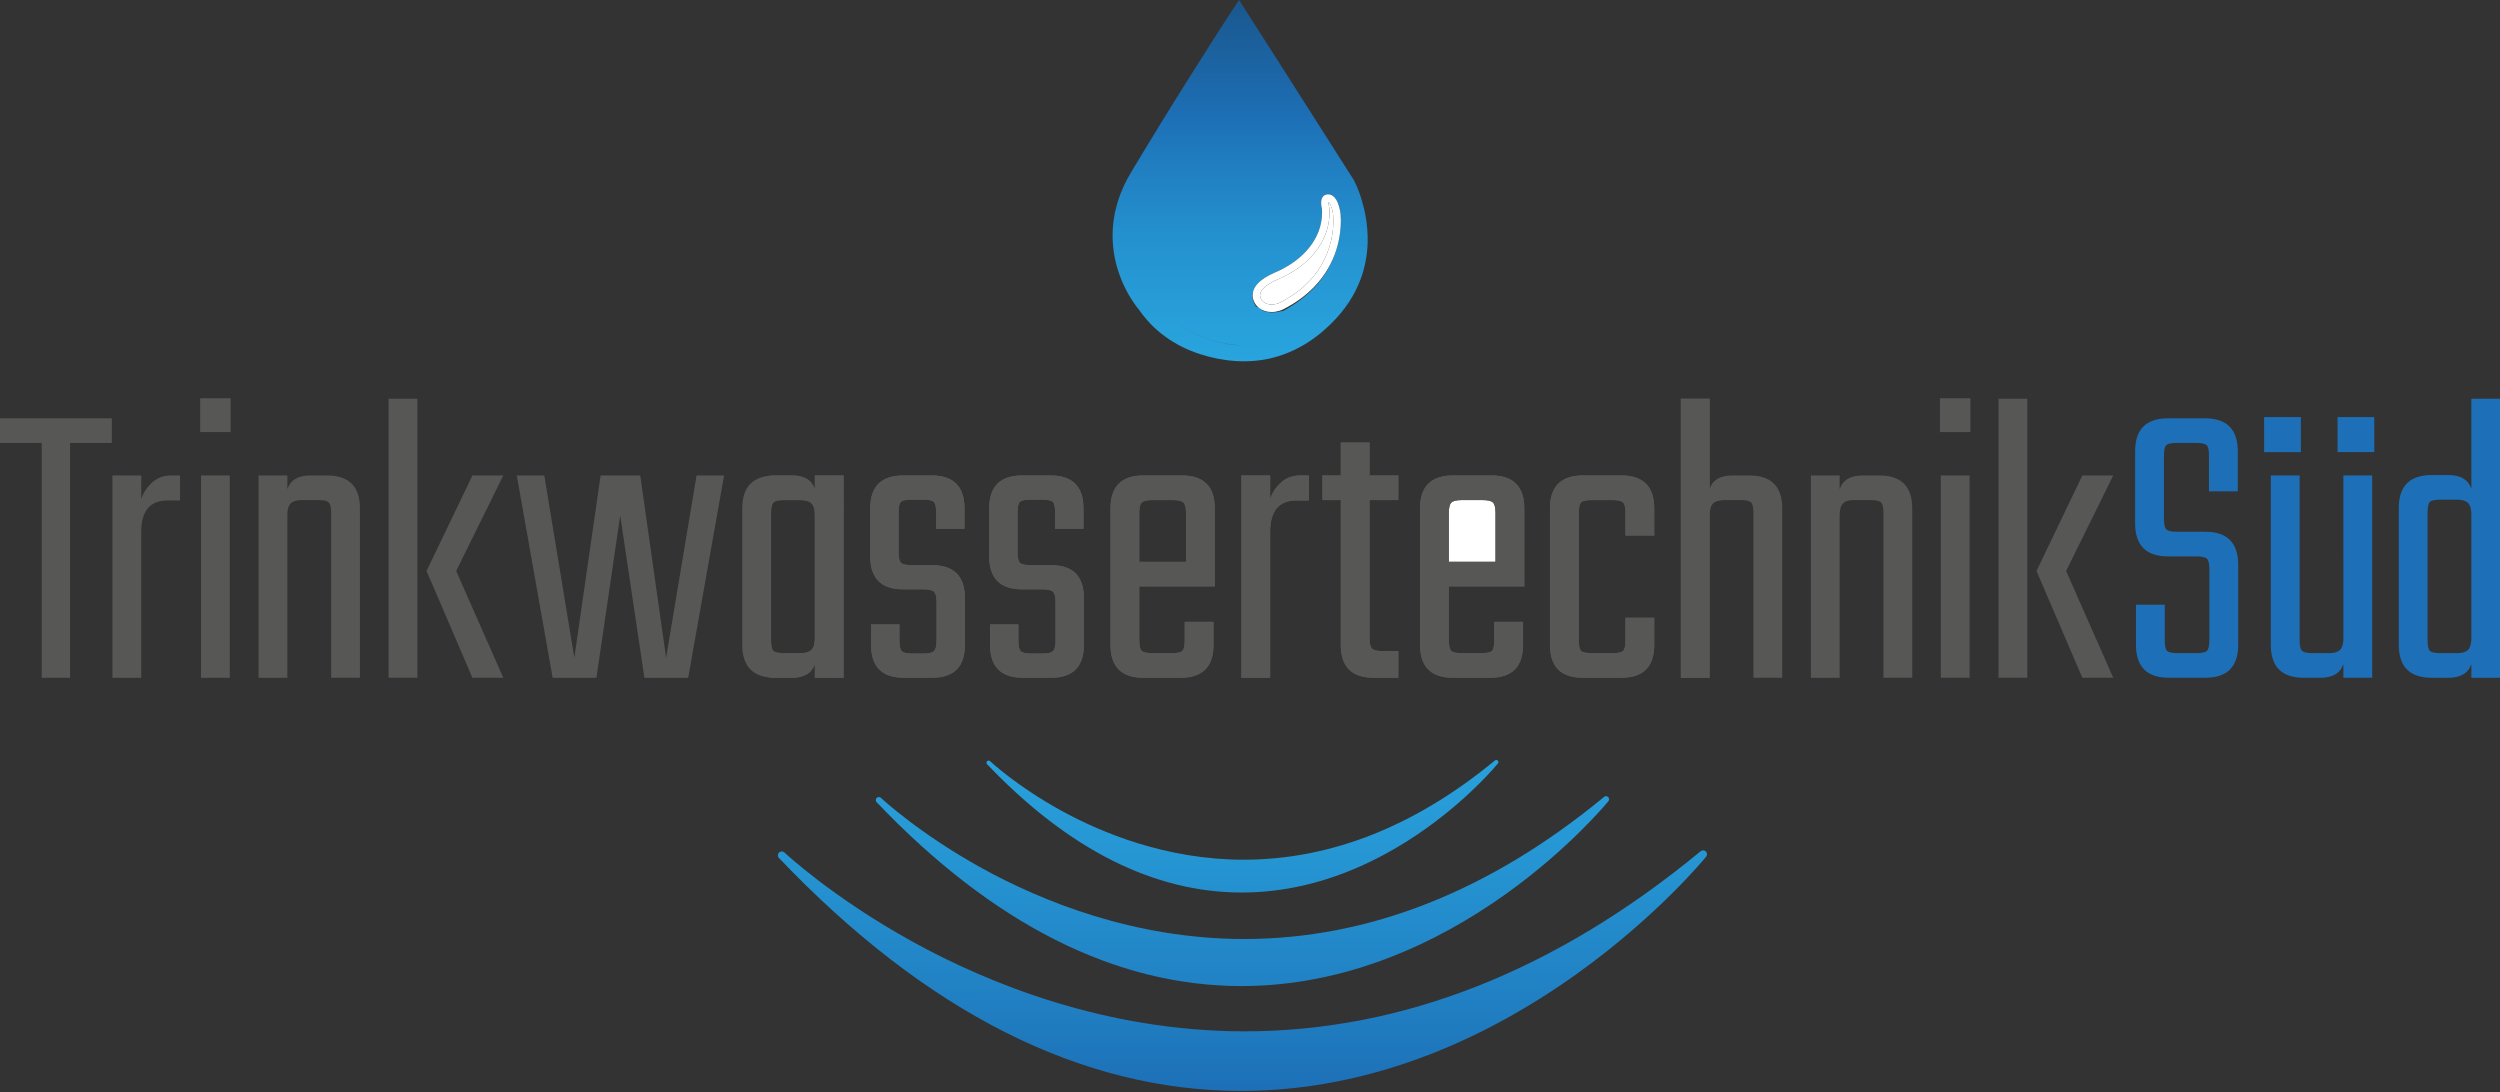 <?xml version="1.0" encoding="utf-8"?>
<!-- Generator: Adobe Illustrator 16.0.0, SVG Export Plug-In . SVG Version: 6.00 Build 0)  -->
<!DOCTYPE svg PUBLIC "-//W3C//DTD SVG 1.1//EN" "http://www.w3.org/Graphics/SVG/1.1/DTD/svg11.dtd">
<svg version="1.1" id="Ebene_1" xmlns="http://www.w3.org/2000/svg" xmlns:xlink="http://www.w3.org/1999/xlink" x="0px" y="0px"
	 width="358.375px" height="156.602px" viewBox="0 0 358.375 156.602" enable-background="new 0 0 358.375 156.602"
	 xml:space="preserve">
<rect x="0" y="0" width="358.375" height="156.602" fill="#333333" stroke="none"/>
<g>
	<g>
		<g>
			<polygon fill="#575756" points="16.025,59.965 16.025,63.493 10.046,63.493 10.046,97.158 5.979,97.158 5.979,63.493 0,63.493 
				0,59.965 			"/>
			<path fill="#575756" d="M24.552,68.157h1.256v3.588h-1.794c-2.512,0-3.767,1.494-3.767,4.483v20.93h-4.126V68.157h4.126v3.348
				c0.318-0.916,0.846-1.703,1.584-2.361C22.569,68.486,23.476,68.157,24.552,68.157"/>
			<path fill="#575756" d="M32.941,97.157h-4.126V68.156h4.126V97.157z M28.695,57.095h4.365v4.843h-4.365V57.095z"/>
			<path fill="#575756" d="M44.481,68.157h2.392c3.148,0,4.723,1.575,4.723,4.724v24.277h-4.125v-23.62
				c0-0.756-0.111-1.255-0.329-1.495c-0.22-0.239-0.728-0.358-1.525-0.358h-2.392c-0.718,0-1.236,0.159-1.555,0.479
				c-0.319,0.32-0.478,0.877-0.478,1.674v23.321h-4.126V68.157h4.126v1.973C41.63,68.815,42.726,68.157,44.481,68.157"/>
			<path fill="#575756" d="M72.148,68.156l-6.757,13.694l6.757,15.307h-4.425l-6.578-15.307l6.578-13.694H72.148z M55.704,57.154
				h4.126v40.003h-4.126V57.154z"/>
			<polygon fill="#575756" points="99.851,68.157 103.796,68.157 98.654,97.158 92.376,97.158 88.908,73.896 85.5,97.158 
				79.222,97.158 74.079,68.157 78.025,68.157 82.331,94.287 86.098,68.157 91.778,68.157 95.485,94.287 			"/>
			<path fill="#575756" d="M112.383,93.63h2.392c0.717,0,1.235-0.159,1.555-0.479c0.318-0.318,0.478-0.876,0.478-1.674V73.837
				c0-0.797-0.16-1.354-0.478-1.674c-0.32-0.319-0.838-0.478-1.555-0.478h-2.392c-0.798,0-1.306,0.118-1.525,0.357
				c-0.219,0.24-0.329,0.739-0.329,1.495v18.238c0,0.798,0.11,1.306,0.329,1.523C111.077,93.521,111.585,93.63,112.383,93.63
				 M116.808,68.157h4.126v29.001h-4.126v-1.975c-0.439,1.316-1.535,1.975-3.289,1.975h-2.392c-3.149,0-4.723-1.575-4.723-4.725
				V72.881c0-3.148,1.574-4.724,4.723-4.724h2.392c1.754,0,2.85,0.658,3.289,1.973V68.157z"/>
			<path fill="#575756" d="M134.255,91.836v-5.501c0-0.757-0.12-1.256-0.359-1.495c-0.239-0.239-0.738-0.359-1.495-0.359h-2.93
				c-3.149,0-4.724-1.573-4.724-4.724v-6.876c0-3.149,1.575-4.724,4.724-4.724h4.066c3.149,0,4.724,1.574,4.724,4.724v2.93h-4.066
				v-2.332c0-0.797-0.11-1.305-0.329-1.524c-0.219-0.218-0.728-0.329-1.524-0.329h-1.675c-0.798,0-1.306,0.111-1.525,0.329
				c-0.219,0.22-0.329,0.728-0.329,1.524v5.681c0,0.758,0.11,1.256,0.329,1.496c0.219,0.238,0.727,0.357,1.525,0.357h2.93
				c3.149,0,4.724,1.576,4.724,4.725v6.696c0,3.149-1.575,4.725-4.724,4.725h-4.006c-3.15,0-4.724-1.575-4.724-4.725v-2.93h4.066
				v2.332c0,0.758,0.109,1.256,0.329,1.495c0.218,0.239,0.727,0.358,1.525,0.358h1.614c0.757,0,1.256-0.119,1.495-0.358
				C134.135,93.092,134.255,92.594,134.255,91.836"/>
			<path fill="#575756" d="M151.309,91.836v-5.501c0-0.757-0.12-1.256-0.359-1.495c-0.239-0.239-0.738-0.359-1.495-0.359h-2.93
				c-3.149,0-4.724-1.573-4.724-4.724v-6.876c0-3.149,1.575-4.724,4.724-4.724h4.067c3.148,0,4.723,1.574,4.723,4.724v2.93h-4.066
				v-2.332c0-0.797-0.11-1.305-0.329-1.524c-0.219-0.218-0.728-0.329-1.524-0.329h-1.675c-0.798,0-1.306,0.111-1.525,0.329
				c-0.219,0.22-0.328,0.728-0.328,1.524v5.681c0,0.758,0.109,1.256,0.328,1.496c0.219,0.238,0.727,0.357,1.525,0.357h2.93
				c3.149,0,4.724,1.576,4.724,4.725v6.696c0,3.149-1.575,4.725-4.724,4.725h-4.006c-3.15,0-4.724-1.575-4.724-4.725v-2.93h4.066
				v2.332c0,0.758,0.109,1.256,0.329,1.495c0.219,0.239,0.727,0.358,1.524,0.358h1.615c0.757,0,1.256-0.119,1.495-0.358
				C151.189,93.092,151.309,92.594,151.309,91.836"/>
			<path fill="#575756" d="M163.315,80.535h6.697v-6.997c0-0.756-0.119-1.255-0.359-1.495c-0.239-0.239-0.738-0.357-1.494-0.357
				h-2.99c-0.758,0-1.256,0.118-1.495,0.357c-0.239,0.24-0.359,0.739-0.359,1.495V80.535z M163.913,68.157h5.501
				c3.149,0,4.724,1.575,4.724,4.724v11.183h-10.823v7.713c0,0.798,0.12,1.306,0.359,1.523c0.239,0.221,0.737,0.33,1.495,0.33h2.81
				c0.797,0,1.305-0.109,1.525-0.33c0.219-0.218,0.329-0.726,0.329-1.523v-2.631h4.126v3.288c0,3.149-1.575,4.725-4.724,4.725
				h-5.322c-3.15,0-4.724-1.575-4.724-4.725V72.881C159.189,69.732,160.763,68.157,163.913,68.157"/>
			<path fill="#575756" d="M186.383,68.157h1.257v3.588h-1.794c-2.512,0-3.768,1.494-3.768,4.484v20.929h-4.125V68.157h4.125v3.348
				c0.318-0.916,0.846-1.703,1.584-2.36C184.399,68.486,185.308,68.157,186.383,68.157"/>
			<path fill="#575756" d="M200.453,71.685h-4.127v19.792c0,0.758,0.119,1.256,0.359,1.495c0.239,0.239,0.737,0.359,1.495,0.359
				h2.272v3.826h-3.528c-3.149,0-4.724-1.573-4.724-4.724V71.685h-2.631v-3.528h2.631v-4.724h4.125v4.724h4.127V71.685z"/>
			<path fill="#575756" d="M207.688,80.535h6.697v-6.997c0-0.756-0.119-1.255-0.359-1.495c-0.239-0.239-0.738-0.357-1.494-0.357
				h-2.99c-0.758,0-1.256,0.118-1.494,0.357c-0.24,0.24-0.359,0.739-0.359,1.495V80.535z M208.285,68.157h5.501
				c3.149,0,4.724,1.575,4.724,4.724v11.183h-10.822v7.713c0,0.798,0.119,1.306,0.359,1.523c0.238,0.221,0.736,0.33,1.494,0.33
				h2.811c0.797,0,1.305-0.109,1.524-0.33c0.22-0.218,0.329-0.726,0.329-1.523v-2.631h4.126v3.288c0,3.149-1.575,4.725-4.724,4.725
				h-5.322c-3.148,0-4.725-1.575-4.725-4.725V72.881C203.561,69.732,205.137,68.157,208.285,68.157"/>
			<path fill="#575756" d="M237.137,76.768h-4.127v-3.229c0-0.756-0.11-1.256-0.328-1.495c-0.221-0.238-0.729-0.358-1.525-0.358
				h-2.99c-0.798,0-1.305,0.12-1.525,0.358c-0.219,0.239-0.328,0.739-0.328,1.495v18.238c0,0.798,0.109,1.306,0.328,1.524
				c0.221,0.22,0.728,0.33,1.525,0.33h2.99c0.796,0,1.305-0.11,1.525-0.33c0.218-0.219,0.328-0.727,0.328-1.524v-3.229h4.127v3.887
				c0,3.148-1.576,4.723-4.725,4.723h-5.501c-3.149,0-4.724-1.574-4.724-4.723V72.881c0-3.148,1.574-4.724,4.724-4.724h5.501
				c3.148,0,4.725,1.575,4.725,4.724V76.768z"/>
			<path fill="#575756" d="M248.365,68.157h2.392c3.147,0,4.724,1.575,4.724,4.724v24.277h-4.125v-23.62
				c0-0.756-0.11-1.255-0.33-1.495c-0.22-0.239-0.728-0.357-1.524-0.357h-2.392c-0.717,0-1.236,0.158-1.555,0.478
				c-0.32,0.32-0.479,0.877-0.479,1.674v23.321h-4.127V57.155h4.127V70.13C245.514,68.815,246.609,68.157,248.365,68.157"/>
			<path fill="#575756" d="M267.003,68.157h2.392c3.148,0,4.725,1.575,4.725,4.724v24.277h-4.127v-23.62
				c0-0.756-0.109-1.255-0.328-1.495c-0.219-0.239-0.729-0.358-1.525-0.358h-2.393c-0.717,0-1.235,0.159-1.553,0.479
				c-0.32,0.32-0.479,0.877-0.479,1.674v23.321h-4.125V68.157h4.125v1.973C264.152,68.815,265.248,68.157,267.003,68.157"/>
			<path fill="#575756" d="M282.34,97.157h-4.126V68.156h4.126V97.157z M278.094,57.095h4.365v4.843h-4.365V57.095z"/>
			<path fill="#575756" d="M302.934,68.156l-6.758,13.694l6.758,15.307h-4.426l-6.576-15.307l6.576-13.694H302.934z M286.489,57.154
				h4.126v40.003h-4.126V57.154z"/>
			<path fill="#1D70B7" d="M316.715,91.776V81.611c0-0.797-0.118-1.306-0.358-1.525c-0.239-0.219-0.737-0.329-1.495-0.329h-4.064
				c-3.15,0-4.725-1.574-4.725-4.724V64.689c0-3.149,1.574-4.725,4.725-4.725h5.261c3.149,0,4.726,1.575,4.726,4.725v5.739h-4.128
				v-5.083c0-0.796-0.11-1.304-0.327-1.523c-0.221-0.219-0.729-0.329-1.525-0.329h-2.751c-0.798,0-1.306,0.11-1.524,0.329
				c-0.22,0.22-0.33,0.728-0.33,1.523v9.029c0,0.758,0.11,1.256,0.33,1.495c0.219,0.239,0.727,0.359,1.524,0.359h4.065
				c3.149,0,4.725,1.574,4.725,4.724v11.48c0,3.149-1.575,4.725-4.725,4.725h-5.201c-3.149,0-4.725-1.575-4.725-4.725v-5.739h4.126
				v5.082c0,0.798,0.11,1.306,0.329,1.524c0.219,0.22,0.727,0.329,1.525,0.329h2.689c0.758,0,1.256-0.109,1.495-0.329
				C316.597,93.082,316.715,92.574,316.715,91.776"/>
			<path fill="#1D70B7" d="M335.09,59.785h5.262v5.023h-5.262V59.785z M335.927,68.156h4.128v29.001h-4.128v-1.973
				c-0.438,1.315-1.534,1.973-3.288,1.973h-2.392c-3.149,0-4.724-1.573-4.724-4.724V68.156h4.125v23.619
				c0,0.798,0.121,1.307,0.359,1.525c0.239,0.22,0.737,0.329,1.495,0.329h2.392c0.717,0,1.235-0.159,1.555-0.479
				c0.318-0.318,0.478-0.876,0.478-1.674V68.156z M329.828,64.809h-5.262v-5.023h5.262V64.809z"/>
			<path fill="#1D70B7" d="M349.847,93.63h2.392c0.719,0,1.236-0.159,1.556-0.479c0.317-0.318,0.478-0.877,0.478-1.675V73.777
				c0-0.797-0.16-1.354-0.478-1.674c-0.319-0.318-0.837-0.479-1.556-0.479h-2.392c-0.798,0-1.306,0.11-1.524,0.329
				c-0.219,0.22-0.328,0.728-0.328,1.524v18.297c0,0.799,0.109,1.307,0.328,1.525S349.049,93.63,349.847,93.63 M354.271,57.154
				h4.127v40.004h-4.127v-1.974c-0.438,1.315-1.535,1.974-3.289,1.974h-2.392c-3.149,0-4.724-1.574-4.724-4.725V72.82
				c0-3.147,1.574-4.724,4.724-4.724h2.392c1.754,0,2.851,0.658,3.289,1.974V57.154z"/>
			<g>
				<defs>
					<path id="SVGID_1_" d="M110.858,93.301c-0.219-0.218-0.329-0.728-0.329-1.525V73.537c0-0.756,0.11-1.255,0.329-1.493
						c0.219-0.239,0.727-0.359,1.525-0.359h2.392c0.718,0,1.235,0.16,1.554,0.478c0.319,0.32,0.479,0.879,0.479,1.675v17.64
						c0,0.799-0.16,1.357-0.479,1.674c-0.319,0.321-0.836,0.479-1.554,0.479h-2.392C111.585,93.63,111.077,93.52,110.858,93.301
						 M116.808,68.156v1.974c-0.44-1.315-1.535-1.974-3.289-1.974h-2.392c-0.326,0-0.637,0.018-0.929,0.053v28.897
						c0.292,0.034,0.603,0.051,0.929,0.051h2.392c1.754,0,2.849-0.657,3.289-1.974v1.974h4.126V68.156H116.808z"/>
				</defs>
				<clipPath id="SVGID_2_">
					<use xlink:href="#SVGID_1_"  overflow="visible"/>
				</clipPath>
				
					<linearGradient id="SVGID_3_" gradientUnits="userSpaceOnUse" x1="-298.801" y1="351.773" x2="-297.803" y2="351.773" gradientTransform="matrix(0 -161.074 -161.074 0 56777.078 -47970.715)">
					<stop  offset="0" style="stop-color:#575756"/>
					<stop  offset="0.016" style="stop-color:#575756"/>
					<stop  offset="0.476" style="stop-color:#575756"/>
					<stop  offset="0.877" style="stop-color:#575756"/>
					<stop  offset="1" style="stop-color:#575756"/>
				</linearGradient>
				<rect x="110.198" y="68.156" clip-path="url(#SVGID_2_)" fill="url(#SVGID_3_)" width="10.736" height="29.001"/>
			</g>
			<g>
				<defs>
					<path id="SVGID_4_" d="M129.471,68.156c-3.149,0-4.723,1.575-4.723,4.725v6.877c0,3.148,1.574,4.724,4.723,4.724h2.931
						c0.757,0,1.255,0.119,1.495,0.359c0.239,0.238,0.358,0.737,0.358,1.495v5.5c0,0.758-0.119,1.256-0.358,1.494
						c-0.24,0.24-0.738,0.359-1.495,0.359h-1.615c-0.798,0-1.307-0.119-1.525-0.359c-0.219-0.238-0.329-0.736-0.329-1.494v-2.332
						h-4.066v2.93c0,3.15,1.575,4.724,4.724,4.724h4.007c3.148,0,4.723-1.573,4.723-4.724v-6.697c0-3.147-1.575-4.724-4.723-4.724
						h-2.931c-0.798,0-1.306-0.119-1.524-0.358c-0.22-0.239-0.33-0.737-0.33-1.495v-5.681c0-0.797,0.11-1.305,0.33-1.525
						c0.218-0.218,0.726-0.327,1.524-0.327h1.675c0.797,0,1.305,0.109,1.525,0.327c0.219,0.221,0.328,0.729,0.328,1.525v2.332h4.067
						v-2.93c0-3.149-1.575-4.725-4.725-4.725H129.471z"/>
				</defs>
				<clipPath id="SVGID_5_">
					<use xlink:href="#SVGID_4_"  overflow="visible"/>
				</clipPath>
				
					<linearGradient id="SVGID_6_" gradientUnits="userSpaceOnUse" x1="-298.801" y1="351.781" x2="-297.803" y2="351.781" gradientTransform="matrix(0 -161.074 -161.074 0 56794.453 -47970.715)">
					<stop  offset="0" style="stop-color:#575756"/>
					<stop  offset="0.016" style="stop-color:#575756"/>
					<stop  offset="0.476" style="stop-color:#575756"/>
					<stop  offset="0.877" style="stop-color:#575756"/>
					<stop  offset="1" style="stop-color:#575756"/>
				</linearGradient>
				<rect x="124.748" y="68.156" clip-path="url(#SVGID_5_)" fill="url(#SVGID_6_)" width="13.573" height="29.001"/>
			</g>
			<g>
				<defs>
					<path id="SVGID_7_" d="M146.525,68.156c-3.15,0-4.724,1.575-4.724,4.725v6.877c0,3.148,1.574,4.724,4.724,4.724h2.93
						c0.757,0,1.255,0.119,1.495,0.359c0.239,0.238,0.359,0.737,0.359,1.495v5.5c0,0.758-0.12,1.256-0.359,1.494
						c-0.24,0.24-0.738,0.359-1.495,0.359h-1.615c-0.798,0-1.306-0.119-1.524-0.359c-0.22-0.238-0.33-0.736-0.33-1.494v-2.332
						h-4.065v2.93c0,3.15,1.574,4.724,4.723,4.724h4.007c3.148,0,4.723-1.573,4.723-4.724v-6.697c0-3.147-1.575-4.724-4.723-4.724
						h-2.93c-0.798,0-1.306-0.119-1.525-0.358c-0.22-0.239-0.329-0.737-0.329-1.495v-5.681c0-0.797,0.109-1.305,0.329-1.525
						c0.219-0.218,0.727-0.327,1.525-0.327h1.674c0.797,0,1.306,0.109,1.525,0.327c0.219,0.221,0.329,0.729,0.329,1.525v2.332h4.066
						v-2.93c0-3.149-1.575-4.725-4.723-4.725H146.525z"/>
				</defs>
				<clipPath id="SVGID_8_">
					<use xlink:href="#SVGID_7_"  overflow="visible"/>
				</clipPath>
				
					<linearGradient id="SVGID_9_" gradientUnits="userSpaceOnUse" x1="-298.801" y1="351.781" x2="-297.803" y2="351.781" gradientTransform="matrix(0 -161.074 -161.074 0 56811.453 -47970.715)">
					<stop  offset="0" style="stop-color:#575756"/>
					<stop  offset="0.016" style="stop-color:#575756"/>
					<stop  offset="0.476" style="stop-color:#575756"/>
					<stop  offset="0.877" style="stop-color:#575756"/>
					<stop  offset="1" style="stop-color:#575756"/>
				</linearGradient>
				<rect x="141.801" y="68.156" clip-path="url(#SVGID_8_)" fill="url(#SVGID_9_)" width="13.573" height="29.001"/>
			</g>
			<g>
				<defs>
					<path id="SVGID_10_" d="M163.315,73.537c0-0.756,0.12-1.255,0.359-1.493c0.239-0.239,0.737-0.359,1.495-0.359h2.99
						c0.757,0,1.255,0.12,1.495,0.359c0.239,0.238,0.359,0.737,0.359,1.493v6.997h-6.698V73.537z M163.913,68.156
						c-3.15,0-4.724,1.575-4.724,4.725v19.553c0,3.15,1.574,4.724,4.724,4.724h5.322c3.148,0,4.723-1.573,4.723-4.724v-3.289h-4.125
						v2.631c0,0.798-0.11,1.308-0.329,1.525c-0.219,0.219-0.728,0.329-1.524,0.329h-2.811c-0.758,0-1.256-0.11-1.495-0.329
						c-0.239-0.218-0.359-0.728-0.359-1.525v-7.713h10.823V72.881c0-3.149-1.575-4.725-4.724-4.725H163.913z"/>
				</defs>
				<clipPath id="SVGID_11_">
					<use xlink:href="#SVGID_10_"  overflow="visible"/>
				</clipPath>
				
					<linearGradient id="SVGID_12_" gradientUnits="userSpaceOnUse" x1="-298.801" y1="351.785" x2="-297.803" y2="351.785" gradientTransform="matrix(0 -161.074 -161.074 0 56830.203 -47970.715)">
					<stop  offset="0" style="stop-color:#575756"/>
					<stop  offset="0.016" style="stop-color:#575756"/>
					<stop  offset="0.476" style="stop-color:#575756"/>
					<stop  offset="0.877" style="stop-color:#575756"/>
					<stop  offset="1" style="stop-color:#575756"/>
				</linearGradient>
				<rect x="159.189" y="68.156" clip-path="url(#SVGID_11_)" fill="url(#SVGID_12_)" width="14.949" height="29.001"/>
			</g>
			<g>
				<defs>
					<path id="SVGID_13_" d="M186.384,68.156c-1.077,0-1.983,0.329-2.721,0.987c-0.739,0.658-1.267,1.445-1.585,2.361v-3.349h-4.126
						v29.001h4.126V76.229c0-2.99,1.256-4.485,3.768-4.485h1.793v-3.588H186.384z"/>
				</defs>
				<clipPath id="SVGID_14_">
					<use xlink:href="#SVGID_13_"  overflow="visible"/>
				</clipPath>
				
					<linearGradient id="SVGID_15_" gradientUnits="userSpaceOnUse" x1="-298.801" y1="351.769" x2="-297.803" y2="351.769" gradientTransform="matrix(0 -161.074 -161.074 0 56843.703 -47970.715)">
					<stop  offset="0" style="stop-color:#575756"/>
					<stop  offset="0.016" style="stop-color:#575756"/>
					<stop  offset="0.476" style="stop-color:#575756"/>
					<stop  offset="0.877" style="stop-color:#575756"/>
					<stop  offset="1" style="stop-color:#575756"/>
				</linearGradient>
				<rect x="177.952" y="68.156" clip-path="url(#SVGID_14_)" fill="url(#SVGID_15_)" width="9.687" height="29.001"/>
			</g>
			<g>
				<defs>
					<path id="SVGID_16_" d="M192.201,63.433v4.724h-2.631v3.528h2.631v20.749c0,3.15,1.574,4.724,4.723,4.724h3.528V93.33h-2.271
						c-0.759,0-1.258-0.118-1.496-0.358c-0.238-0.239-0.358-0.737-0.358-1.495V71.685h4.125v-3.528h-4.125v-4.724H192.201z"/>
				</defs>
				<clipPath id="SVGID_17_">
					<use xlink:href="#SVGID_16_"  overflow="visible"/>
				</clipPath>
				
					<linearGradient id="SVGID_18_" gradientUnits="userSpaceOnUse" x1="-298.802" y1="351.773" x2="-297.802" y2="351.773" gradientTransform="matrix(0 -161.074 -161.074 0 56856.578 -47970.715)">
					<stop  offset="0" style="stop-color:#575756"/>
					<stop  offset="0.016" style="stop-color:#575756"/>
					<stop  offset="0.476" style="stop-color:#575756"/>
					<stop  offset="0.877" style="stop-color:#575756"/>
					<stop  offset="1" style="stop-color:#575756"/>
				</linearGradient>
				<rect x="189.57" y="63.433" clip-path="url(#SVGID_17_)" fill="url(#SVGID_18_)" width="10.882" height="33.725"/>
			</g>
			<g>
				<defs>
					<path id="SVGID_19_" d="M209.541,71.685c-0.758,0-1.256,0.12-1.495,0.359c-0.239,0.238-0.358,0.737-0.358,1.493v6.997h6.696
						v-6.997c0-0.756-0.118-1.255-0.358-1.493c-0.239-0.239-0.738-0.359-1.494-0.359H209.541z"/>
				</defs>
				<clipPath id="SVGID_20_">
					<use xlink:href="#SVGID_19_"  overflow="visible"/>
				</clipPath>
				
					<linearGradient id="SVGID_21_" gradientUnits="userSpaceOnUse" x1="-298.802" y1="351.76" x2="-297.802" y2="351.76" gradientTransform="matrix(0 -161.074 -161.074 0 56870.453 -47970.715)">
					<stop  offset="0" style="stop-color:#FFFFFF"/>
					<stop  offset="0.016" style="stop-color:#FFFFFF"/>
					<stop  offset="0.476" style="stop-color:#FFFFFF"/>
					<stop  offset="0.877" style="stop-color:#FFFFFF"/>
					<stop  offset="1" style="stop-color:#FFFFFF"/>
				</linearGradient>
				<rect x="207.688" y="71.685" clip-path="url(#SVGID_20_)" fill="url(#SVGID_21_)" width="6.696" height="8.85"/>
			</g>
			<g>
				<defs>
					<path id="SVGID_22_" d="M207.688,73.537c0-0.756,0.119-1.255,0.358-1.493c0.239-0.239,0.737-0.359,1.495-0.359h2.99
						c0.756,0,1.255,0.12,1.494,0.359c0.24,0.238,0.358,0.737,0.358,1.493v6.997h-6.696V73.537z M208.285,68.156
						c-3.148,0-4.725,1.575-4.725,4.725v19.553c0,3.15,1.576,4.724,4.725,4.724h5.322c3.148,0,4.724-1.573,4.724-4.724v-3.289
						h-4.127v2.631c0,0.798-0.108,1.308-0.328,1.525c-0.22,0.219-0.728,0.329-1.524,0.329h-2.811c-0.758,0-1.256-0.11-1.495-0.329
						c-0.239-0.218-0.358-0.728-0.358-1.525v-7.713h10.822V72.881c0-3.149-1.574-4.725-4.724-4.725H208.285z"/>
				</defs>
				<clipPath id="SVGID_23_">
					<use xlink:href="#SVGID_22_"  overflow="visible"/>
				</clipPath>
				
					<linearGradient id="SVGID_24_" gradientUnits="userSpaceOnUse" x1="-298.801" y1="351.785" x2="-297.803" y2="351.785" gradientTransform="matrix(0 -161.074 -161.074 0 56874.578 -47970.715)">
					<stop  offset="0" style="stop-color:#575756"/>
					<stop  offset="0.016" style="stop-color:#575756"/>
					<stop  offset="0.476" style="stop-color:#575756"/>
					<stop  offset="0.877" style="stop-color:#575756"/>
					<stop  offset="1" style="stop-color:#575756"/>
				</linearGradient>
				<rect x="203.561" y="68.156" clip-path="url(#SVGID_23_)" fill="url(#SVGID_24_)" width="14.949" height="29.001"/>
			</g>
			<g>
				<defs>
					<path id="SVGID_25_" d="M226.911,68.156c-3.149,0-4.724,1.575-4.724,4.725v19.553c0,3.15,1.574,4.724,4.724,4.724h5.5
						c3.149,0,4.726-1.573,4.726-4.724v-3.886h-4.127v3.228c0,0.798-0.111,1.308-0.328,1.525c-0.221,0.219-0.729,0.329-1.525,0.329
						h-2.99c-0.798,0-1.305-0.11-1.523-0.329c-0.221-0.218-0.33-0.728-0.33-1.525V73.537c0-0.756,0.109-1.255,0.33-1.493
						c0.219-0.239,0.726-0.359,1.523-0.359h2.99c0.796,0,1.305,0.12,1.525,0.359c0.217,0.238,0.328,0.737,0.328,1.493v3.23h4.127
						v-3.887c0-3.149-1.576-4.725-4.726-4.725H226.911z"/>
				</defs>
				<clipPath id="SVGID_26_">
					<use xlink:href="#SVGID_25_"  overflow="visible"/>
				</clipPath>
				
					<linearGradient id="SVGID_27_" gradientUnits="userSpaceOnUse" x1="-298.801" y1="351.785" x2="-297.803" y2="351.785" gradientTransform="matrix(0 -161.074 -161.074 0 56893.203 -47970.715)">
					<stop  offset="0" style="stop-color:#575756"/>
					<stop  offset="0.016" style="stop-color:#575756"/>
					<stop  offset="0.476" style="stop-color:#575756"/>
					<stop  offset="0.877" style="stop-color:#575756"/>
					<stop  offset="1" style="stop-color:#575756"/>
				</linearGradient>
				<rect x="222.188" y="68.156" clip-path="url(#SVGID_26_)" fill="url(#SVGID_27_)" width="14.949" height="29.001"/>
			</g>
			<g>
				<defs>
					<path id="SVGID_28_" d="M240.951,57.154v40.003h4.125v-23.32c0-0.796,0.158-1.354,0.479-1.675
						c0.286-0.286,0.735-0.443,1.348-0.473v-3.336c-0.918,0.284-1.526,0.876-1.826,1.776V57.154H240.951z"/>
				</defs>
				<clipPath id="SVGID_29_">
					<use xlink:href="#SVGID_28_"  overflow="visible"/>
				</clipPath>
				
					<linearGradient id="SVGID_30_" gradientUnits="userSpaceOnUse" x1="-298.802" y1="351.758" x2="-297.802" y2="351.758" gradientTransform="matrix(0 -161.074 -161.074 0 56902.953 -47970.715)">
					<stop  offset="0" style="stop-color:#575756"/>
					<stop  offset="0.016" style="stop-color:#575756"/>
					<stop  offset="0.476" style="stop-color:#575756"/>
					<stop  offset="0.877" style="stop-color:#575756"/>
					<stop  offset="1" style="stop-color:#575756"/>
				</linearGradient>
				<rect x="240.951" y="57.154" clip-path="url(#SVGID_29_)" fill="url(#SVGID_30_)" width="5.951" height="40.003"/>
			</g>
			<polygon fill="none" points="193.249,43.474 193.25,43.472 193.248,43.475 			"/>
			<path fill="none" d="M170,73.537c0-0.756-0.113-1.297-0.353-1.535c-0.24-0.238-0.731-0.4-1.488-0.4h-2.99
				c-0.758,0-1.413,0.162-1.652,0.4S163,72.781,163,73.537v7.064h7V73.537z"/>
			<path fill="none" d="M163.913,97.602h5.322c3.148,0,4.765-2.018,4.765-5.168v-2.832h-4v2.174c0,0.798-0.193,1.293-0.413,1.512
				c-0.219,0.219-0.812,0.314-1.607,0.314h-2.811c-0.758,0-1.413-0.096-1.652-0.314S163,92.573,163,91.775v-8.174h11V72.881
				c0-3.149-1.437-4.279-4.586-4.279h-5.501c-3.15,0-4.913,1.13-4.913,4.279v19.553C159,95.584,160.763,97.602,163.913,97.602z
				 M163,73.537c0-0.756,0.277-1.297,0.517-1.535s0.895-0.4,1.652-0.4h2.99c0.757,0,1.248,0.162,1.488,0.4
				c0.239,0.238,0.353,0.779,0.353,1.535v7.064h-7V73.537z"/>
			<path fill="none" d="M178,68.602v29h4V76.229c0-2.99,1.334-4.628,3.846-4.628H188v-3h-1.616c-1.077,0-2.022,0.106-2.76,0.765
				c-0.739,0.658-1.624,1.223-1.624,2.139v-2.903H178z"/>
			<path fill="none" d="M192,63.602v5h-2v3h2v20.832c0,3.15,1.775,5.168,4.924,5.168H200v-4h-1.818c-0.759,0-1.422-0.254-1.66-0.494
				c-0.238-0.239-0.521-0.873-0.521-1.631V71.602h4v-3h-4v-5H192z"/>
			<path fill="none" d="M208.285,97.602h5.322c3.148,0,4.393-2.018,4.393-5.168v-2.832h-4v2.174c0,0.798-0.006,1.293-0.227,1.512
				c-0.219,0.219-0.625,0.314-1.422,0.314h-2.811c-0.758,0-1.1-0.096-1.339-0.314S208,92.573,208,91.775v-8.174h11V72.881
				c0-3.149-2.064-4.279-5.214-4.279h-5.501c-3.148,0-4.285,1.13-4.285,4.279v19.553C204,95.584,205.137,97.602,208.285,97.602z"/>
			<path fill="none" d="M226.911,97.602h5.5c3.149,0,4.589-2.018,4.589-5.168v-3.832h-4v3.174c0,0.798-0.106,1.293-0.323,1.512
				c-0.221,0.219-0.725,0.314-1.521,0.314h-2.99c-0.798,0-1.461-0.096-1.68-0.314c-0.221-0.219-0.486-0.714-0.486-1.512V73.537
				c0-0.756,0.266-1.297,0.486-1.535c0.219-0.238,0.882-0.4,1.68-0.4h2.99c0.796,0,1.3,0.162,1.521,0.4
				c0.217,0.238,0.323,0.779,0.323,1.535v3.064h4v-3.721c0-3.149-1.439-4.279-4.589-4.279h-5.5c-3.149,0-4.911,1.13-4.911,4.279
				v19.553C222,95.584,223.762,97.602,226.911,97.602z"/>
			<path fill="none" d="M146.525,84.602h2.93c0.757,0,1.101,0.059,1.341,0.299c0.238,0.238,0.204,0.678,0.204,1.436v5.5
				c0,0.758,0.034,1.212-0.204,1.45c-0.24,0.24-0.584,0.315-1.341,0.315h-1.615c-0.798,0-1.299-0.075-1.517-0.315
				c-0.22-0.238-0.323-0.692-0.323-1.45v-2.234h-4v2.832c0,3.15,1.495,5.168,4.644,5.168h4.007c3.148,0,4.349-2.018,4.349-5.168
				v-6.697c0-3.147-1.201-5.135-4.349-5.135h-2.93c-0.798,0-1.24,0.086-1.459-0.152c-0.22-0.24-0.262-0.532-0.262-1.29v-5.681
				c0-0.797,0.042-1.316,0.262-1.537c0.219-0.219,0.661-0.34,1.459-0.34h1.674c0.797,0,1.182,0.121,1.4,0.34
				c0.219,0.221,0.205,0.74,0.205,1.537v2.123h4v-2.721c0-3.149-1.26-4.279-4.408-4.279h-4.067c-3.15,0-4.525,1.13-4.525,4.279
				v6.877C142,82.906,143.375,84.602,146.525,84.602z"/>
			<path fill="none" d="M114.775,93.602c0.718,0,1.331-0.145,1.65-0.465c0.319-0.316,0.575-0.861,0.575-1.66v-17.64
				c0-0.796-0.256-1.396-0.575-1.716c-0.319-0.318-0.932-0.52-1.65-0.52h-2.392c-0.798,0-1.07,0.162-1.289,0.4
				S111,72.781,111,73.537v18.238c0,0.798-0.125,1.293,0.094,1.512s0.491,0.314,1.289,0.314H114.775z"/>
			<path fill="none" d="M129.471,84.602h2.931c0.757,0,1.128,0.059,1.368,0.299c0.239,0.238,0.23,0.678,0.23,1.436v5.5
				c0,0.758,0.009,1.212-0.23,1.45c-0.24,0.24-0.61,0.315-1.368,0.315h-1.615c-0.798,0-1.273-0.075-1.491-0.315
				c-0.22-0.238-0.296-0.692-0.296-1.45v-2.234h-4v2.832c0,3.15,1.442,5.168,4.591,5.168h4.007c3.148,0,4.402-2.018,4.402-5.168
				v-6.697c0-3.147-1.254-5.135-4.402-5.135h-2.931c-0.798,0-1.213,0.086-1.431-0.152c-0.22-0.24-0.236-0.532-0.236-1.29v-5.681
				c0-0.797,0.017-1.316,0.236-1.537c0.218-0.219,0.633-0.34,1.431-0.34h1.675c0.797,0,1.208,0.121,1.428,0.34
				c0.219,0.221,0.23,0.74,0.23,1.537v2.123h4v-2.721c0-3.149-1.313-4.279-4.463-4.279h-4.066c-3.149,0-4.471,1.13-4.471,4.279
				v6.877C125,82.906,126.322,84.602,129.471,84.602z"/>
			
				<linearGradient id="SVGID_31_" gradientUnits="userSpaceOnUse" x1="-298.802" y1="351.741" x2="-297.802" y2="351.741" gradientTransform="matrix(0 -161.074 -161.074 0 56900.828 -47970.715)">
				<stop  offset="0" style="stop-color:#1D70B7"/>
				<stop  offset="0.016" style="stop-color:#1D70B7"/>
				<stop  offset="0.069" style="stop-color:#1F7BBF"/>
				<stop  offset="0.23" style="stop-color:#2697D4"/>
				<stop  offset="0.371" style="stop-color:#2AA8E1"/>
				<stop  offset="0.476" style="stop-color:#2BAEE5"/>
				<stop  offset="0.597" style="stop-color:#2AABE3"/>
				<stop  offset="0.689" style="stop-color:#28A1DB"/>
				<stop  offset="0.773" style="stop-color:#2491CF"/>
				<stop  offset="0.85" style="stop-color:#1F7ABE"/>
				<stop  offset="0.877" style="stop-color:#1D70B7"/>
				<stop  offset="0.908" style="stop-color:#1C68AA"/>
				<stop  offset="1" style="stop-color:#195487"/>
			</linearGradient>
			<path fill="url(#SVGID_31_)" d="M244.141,121.897c0.143,0,0.284,0.054,0.394,0.161
				C244.426,121.951,244.283,121.897,244.141,121.897z"/>
			<linearGradient id="SVGID_32_" gradientUnits="userSpaceOnUse" x1="178.103" y1="158.59" x2="178.103" y2="-2.666">
				<stop  offset="0" style="stop-color:#1D70B7"/>
				<stop  offset="0.016" style="stop-color:#1D70B7"/>
				<stop  offset="0.069" style="stop-color:#1F7BBF"/>
				<stop  offset="0.23" style="stop-color:#2697D4"/>
				<stop  offset="0.371" style="stop-color:#2AA8E1"/>
				<stop  offset="0.476" style="stop-color:#2BAEE5"/>
				<stop  offset="0.597" style="stop-color:#2AABE3"/>
				<stop  offset="0.689" style="stop-color:#28A1DB"/>
				<stop  offset="0.773" style="stop-color:#2491CF"/>
				<stop  offset="0.85" style="stop-color:#1F7ABE"/>
				<stop  offset="0.877" style="stop-color:#1D70B7"/>
				<stop  offset="0.908" style="stop-color:#1C68AA"/>
				<stop  offset="1" style="stop-color:#195487"/>
			</linearGradient>
			<path fill="url(#SVGID_32_)" d="M244.534,122.059c-0.109-0.107-0.251-0.161-0.394-0.161c-0.125,0-0.25,0.043-0.354,0.127
				c-20.753,17.131-42.748,25.817-65.372,25.817c-20.055,0-36.916-6.966-47.53-12.811c-11.516-6.341-18.371-12.766-18.438-12.83
				c-0.107-0.102-0.245-0.152-0.382-0.152c-0.143,0-0.286,0.055-0.394,0.164c-0.213,0.214-0.217,0.558-0.009,0.776
				c21.119,22.159,43.415,33.396,66.267,33.396c9.004,0,18.114-1.768,27.075-5.252c7.16-2.786,14.24-6.667,21.046-11.539
				c6.052-4.332,10.763-8.662,13.647-11.531c3.132-3.114,4.807-5.172,4.877-5.259C244.753,122.582,244.736,122.26,244.534,122.059z"
				/>
			<linearGradient id="SVGID_33_" gradientUnits="userSpaceOnUse" x1="178.103" y1="158.582" x2="178.103" y2="-2.539">
				<stop  offset="0" style="stop-color:#1D70B7"/>
				<stop  offset="0.016" style="stop-color:#1D70B7"/>
				<stop  offset="0.069" style="stop-color:#1F7BBF"/>
				<stop  offset="0.23" style="stop-color:#2697D4"/>
				<stop  offset="0.371" style="stop-color:#2AA8E1"/>
				<stop  offset="0.476" style="stop-color:#2BAEE5"/>
				<stop  offset="0.597" style="stop-color:#2AABE3"/>
				<stop  offset="0.689" style="stop-color:#28A1DB"/>
				<stop  offset="0.773" style="stop-color:#2491CF"/>
				<stop  offset="0.85" style="stop-color:#1F7ABE"/>
				<stop  offset="0.877" style="stop-color:#1D70B7"/>
				<stop  offset="0.908" style="stop-color:#1C68AA"/>
				<stop  offset="1" style="stop-color:#195487"/>
			</linearGradient>
			<path fill="url(#SVGID_33_)" d="M230.536,114.26c-0.086-0.085-0.197-0.128-0.31-0.128c-0.1,0-0.199,0.033-0.279,0.101
				c-16.381,13.521-33.741,20.374-51.598,20.374c-15.828,0-29.137-5.497-37.515-10.11c-9.089-5.004-14.5-10.074-14.553-10.125
				c-0.085-0.08-0.194-0.12-0.302-0.12c-0.113,0-0.226,0.043-0.311,0.13c-0.167,0.168-0.171,0.439-0.007,0.611
				c16.669,17.491,34.268,26.36,52.305,26.36c7.106,0,14.296-1.395,21.368-4.147c5.65-2.197,11.24-5.262,16.611-9.106
				c9.143-6.544,14.568-13.186,14.621-13.251C230.71,114.673,230.695,114.418,230.536,114.26z"/>
			<linearGradient id="SVGID_34_" gradientUnits="userSpaceOnUse" x1="178.103" y1="158.485" x2="178.103" y2="-2.3">
				<stop  offset="0" style="stop-color:#1D70B7"/>
				<stop  offset="0.016" style="stop-color:#1D70B7"/>
				<stop  offset="0.069" style="stop-color:#1F7BBF"/>
				<stop  offset="0.23" style="stop-color:#2697D4"/>
				<stop  offset="0.371" style="stop-color:#2AA8E1"/>
				<stop  offset="0.476" style="stop-color:#2BAEE5"/>
				<stop  offset="0.597" style="stop-color:#2AABE3"/>
				<stop  offset="0.689" style="stop-color:#28A1DB"/>
				<stop  offset="0.773" style="stop-color:#2491CF"/>
				<stop  offset="0.85" style="stop-color:#1F7ABE"/>
				<stop  offset="0.877" style="stop-color:#1D70B7"/>
				<stop  offset="0.908" style="stop-color:#1C68AA"/>
				<stop  offset="1" style="stop-color:#195487"/>
			</linearGradient>
			<path fill="url(#SVGID_34_)" d="M214.704,109.034c-0.06-0.058-0.138-0.088-0.216-0.088c-0.069,0-0.139,0.023-0.195,0.07
				c-11.436,9.438-23.552,14.223-36.017,14.223c-11.058,0-20.354-3.844-26.206-7.067c-6.34-3.493-10.105-7.025-10.143-7.061
				c-0.058-0.056-0.134-0.084-0.21-0.084c-0.079,0-0.157,0.03-0.217,0.09c-0.117,0.118-0.119,0.308-0.005,0.429
				c11.637,12.21,23.921,18.399,36.513,18.399c4.961,0,9.98-0.974,14.916-2.893c3.945-1.535,7.846-3.673,11.596-6.357
				c6.383-4.567,10.17-9.203,10.207-9.25C214.826,109.323,214.816,109.146,214.704,109.034z"/>
			<g>
				<path fill="none" d="M180.014,43.663c0.113,0.156,0.207,0.247,0.225,0.265v0.001l0.369-0.388l-0.369,0.388
					c0.322,0.304,0.677,0.508,1.029,0.63c0.352,0.124,0.698,0.168,1.015,0.168c0.454,0,0.846,0.029,1.13-0.059
					c0.283-0.086,0.462-0.066,0.48-0.066h0.002c1.86-1,3.318-2.156,4.451-3.323c1.701-1.751,2.67-3.708,3.209-5.401
					c0.541-1.692,0.653-3.215,0.654-4.181c0-0.71-0.063-1.154-0.064-1.174c-0.004-0.036-0.023-0.173-0.06-0.358
					c-0.03-0.157-0.076-0.358-0.138-0.571c-0.094-0.32-0.221-0.677-0.424-0.999c-0.101-0.161-0.223-0.317-0.383-0.449
					c-0.158-0.131-0.363-0.241-0.601-0.276c-0.06-0.009-0.12-0.014-0.179-0.014c-0.086,0-0.172,0.01-0.26,0.033
					c-0.149,0.039-0.291,0.123-0.394,0.226c-0.078,0.077-0.136,0.162-0.181,0.247c-0.063,0.127-0.098,0.251-0.118,0.37
					s-0.027,0.233-0.028,0.343c0.001,0.255,0.037,0.489,0.071,0.668c0.021,0.108,0.041,0.194,0.055,0.248
					c0.009,0.154,0.013,0.307,0.013,0.458c0,0.903-0.158,1.775-0.459,2.606c-0.453,1.248-1.231,2.407-2.293,3.427
					c-1.061,1.02-2.406,1.896-3.982,2.571c-1.211,0.52-2.002,1.058-2.51,1.615c-0.254,0.277-0.434,0.562-0.55,0.845
					c-0.115,0.282-0.164,0.562-0.164,0.82c0,0.243,0.043,0.465,0.106,0.658C179.761,43.281,179.898,43.506,180.014,43.663z"/>
				<path fill="none" d="M195.439,38.798c-0.236,0.861-0.568,1.696-0.948,2.506c-0.099,0.201-0.195,0.401-0.298,0.602l-0.328,0.584
					c-0.107,0.198-0.233,0.384-0.352,0.572l-0.181,0.282l-0.046,0.071l-0.023,0.034l-0.011,0.019c0-0.001,0-0.001,0-0.001
					s-0.001,0.003-0.003,0.005c0.002-0.003,0.005-0.007,0.01-0.013l-0.039,0.059c0.005,0.014,0.013,0.038,0.014,0.038
					c0.002-0.003,0.011,0.046,0.011,0.046h0.004l0.013-0.085l0.024-0.068l0.046-0.088l0.182-0.291
					c0.118-0.188,0.244-0.378,0.352-0.576l0.328-0.586c0.103-0.2,0.199-0.401,0.298-0.603
					C194.871,40.495,195.203,39.66,195.439,38.798c0.24-0.861,0.412-1.738,0.512-2.621c0.051-0.442,0.082-0.885,0.097-1.329
					c-0.015,0.443-0.046,0.886-0.097,1.328C195.852,37.06,195.68,37.937,195.439,38.798z"/>
				
					<linearGradient id="SVGID_35_" gradientUnits="userSpaceOnUse" x1="-298.802" y1="351.74" x2="-297.802" y2="351.74" gradientTransform="matrix(0 -161.074 -161.074 0 56852.203 -47970.715)">
					<stop  offset="0" style="stop-color:#1D70B7"/>
					<stop  offset="0.016" style="stop-color:#1D70B7"/>
					<stop  offset="0.069" style="stop-color:#1F7BBF"/>
					<stop  offset="0.23" style="stop-color:#2697D4"/>
					<stop  offset="0.371" style="stop-color:#2AA8E1"/>
					<stop  offset="0.476" style="stop-color:#2BAEE5"/>
					<stop  offset="0.597" style="stop-color:#2AABE3"/>
					<stop  offset="0.689" style="stop-color:#28A1DB"/>
					<stop  offset="0.773" style="stop-color:#2491CF"/>
					<stop  offset="0.85" style="stop-color:#1F7ABE"/>
					<stop  offset="0.877" style="stop-color:#1D70B7"/>
					<stop  offset="0.908" style="stop-color:#1C68AA"/>
					<stop  offset="1" style="stop-color:#195487"/>
				</linearGradient>
				<path fill="url(#SVGID_35_)" d="M195.744,30.898c0.234,1.295,0.347,2.622,0.304,3.95
					C196.091,33.521,195.979,32.194,195.744,30.898z"/>
				
					<linearGradient id="SVGID_36_" gradientUnits="userSpaceOnUse" x1="-298.802" y1="351.757" x2="-297.802" y2="351.757" gradientTransform="matrix(0 -161.074 -161.074 0 56852.203 -47970.715)">
					<stop  offset="0" style="stop-color:#1D70B7"/>
					<stop  offset="0.016" style="stop-color:#1D70B7"/>
					<stop  offset="0.069" style="stop-color:#1F7BBF"/>
					<stop  offset="0.23" style="stop-color:#2697D4"/>
					<stop  offset="0.371" style="stop-color:#2AA8E1"/>
					<stop  offset="0.476" style="stop-color:#2BAEE5"/>
					<stop  offset="0.597" style="stop-color:#2AABE3"/>
					<stop  offset="0.689" style="stop-color:#28A1DB"/>
					<stop  offset="0.773" style="stop-color:#2491CF"/>
					<stop  offset="0.85" style="stop-color:#1F7ABE"/>
					<stop  offset="0.877" style="stop-color:#1D70B7"/>
					<stop  offset="0.908" style="stop-color:#1C68AA"/>
					<stop  offset="1" style="stop-color:#195487"/>
				</linearGradient>
				<polygon fill="url(#SVGID_36_)" points="193.182,43.543 193.152,43.572 193.159,43.611 193.221,43.518 193.217,43.506 				"/>
				
					<linearGradient id="SVGID_37_" gradientUnits="userSpaceOnUse" x1="-298.802" y1="351.758" x2="-297.802" y2="351.758" gradientTransform="matrix(0 -161.074 -161.074 0 56852.203 -47970.715)">
					<stop  offset="0" style="stop-color:#1D70B7"/>
					<stop  offset="0.016" style="stop-color:#1D70B7"/>
					<stop  offset="0.069" style="stop-color:#1F7BBF"/>
					<stop  offset="0.23" style="stop-color:#2697D4"/>
					<stop  offset="0.371" style="stop-color:#2AA8E1"/>
					<stop  offset="0.476" style="stop-color:#2BAEE5"/>
					<stop  offset="0.597" style="stop-color:#2AABE3"/>
					<stop  offset="0.689" style="stop-color:#28A1DB"/>
					<stop  offset="0.773" style="stop-color:#2491CF"/>
					<stop  offset="0.85" style="stop-color:#1F7ABE"/>
					<stop  offset="0.877" style="stop-color:#1D70B7"/>
					<stop  offset="0.908" style="stop-color:#1C68AA"/>
					<stop  offset="1" style="stop-color:#195487"/>
				</linearGradient>
				<path fill="url(#SVGID_37_)" d="M193,43.472c0,0.001,0,0.129,0,0.129s0.125,0,0.123,0l0.029-0.03l-0.018-0.113
					C193.13,43.465,193,43.469,193,43.472z"/>
				<g>
					<path fill="none" d="M192.085,30.158c-0.03-0.157-0.076-0.354-0.138-0.567c-0.094-0.32-0.221-0.675-0.424-0.997
						c-0.101-0.161-0.223-0.316-0.383-0.448c-0.158-0.131-0.363-0.24-0.601-0.275c-0.06-0.009-0.12-0.014-0.179-0.014
						c-0.086,0-0.172,0.01-0.26,0.033c-0.149,0.039-0.291,0.123-0.394,0.226c-0.078,0.077-0.136,0.162-0.181,0.247
						c-0.063,0.127-0.098,0.251-0.118,0.37s-0.027,0.233-0.028,0.343c0.001,0.255,0.037,0.489,0.071,0.668
						c0.021,0.108,0.041,0.194,0.055,0.248c0.009,0.154,0.013,0.307,0.013,0.458c0,0.903-0.158,1.775-0.459,2.606
						c-0.453,1.248-1.231,2.407-2.293,3.427c-1.061,1.02-2.406,1.896-3.982,2.571c-1.211,0.52-2.002,1.058-2.51,1.615
						c-0.254,0.277-0.434,0.562-0.55,0.845c-0.115,0.282-0.194,0.563-0.194,0.821c0,0.243,0.013,0.466,0.076,0.659
						c0.094,0.289,0.171,0.516,0.287,0.673c0.113,0.156,0.105,0.25,0.105,0.268v0.008c1,0.304,0.796,0.522,1.148,0.645
						c0.352,0.124,0.817,0.197,1.134,0.197c0.454,0,0.846-0.029,1.13-0.117c0.283-0.086,0.462-0.066,0.48-0.066h0.002
						c1.86-1,3.318-2.156,4.451-3.323c1.701-1.751,2.67-3.766,3.209-5.459c0.541-1.692,0.653-3.186,0.654-4.151
						c0-0.71-0.063-1.14-0.064-1.159C192.141,30.473,192.121,30.343,192.085,30.158z"/>
					<path fill="none" d="M172.659,48.417c-1.479-0.553-2.865-1.311-4.077-2.267c-0.604-0.479-1.175-0.999-1.681-1.574
						c-0.509-0.573-0.966-1.189-1.379-1.835l-0.017-0.023l-0.097-0.127l0.097,0.127l0.017,0.024c0.413,0.646,0.87,1.263,1.379,1.836
						c0.506,0.575,1.077,1.097,1.681,1.576c1.212,0.956,2.598,1.718,4.077,2.271c1.477,0.555,3.053,0.915,4.631,1.067
						c0.197,0.019,0.393,0.049,0.589,0.061c-0.196-0.012-0.392-0.058-0.589-0.077C175.712,49.324,174.136,48.972,172.659,48.417z"/>
					<polygon fill="none" points="193.217,43.506 193.212,43.512 193.221,43.518 					"/>
					
						<linearGradient id="SVGID_38_" gradientUnits="userSpaceOnUse" x1="-298.802" y1="351.758" x2="-297.802" y2="351.758" gradientTransform="matrix(0 -161.074 -161.074 0 56852.203 -47970.715)">
						<stop  offset="0" style="stop-color:#1D70B7"/>
						<stop  offset="0.016" style="stop-color:#1D70B7"/>
						<stop  offset="0.069" style="stop-color:#1F7BBF"/>
						<stop  offset="0.23" style="stop-color:#2697D4"/>
						<stop  offset="0.371" style="stop-color:#2AA8E1"/>
						<stop  offset="0.476" style="stop-color:#2BAEE5"/>
						<stop  offset="0.597" style="stop-color:#2AABE3"/>
						<stop  offset="0.689" style="stop-color:#28A1DB"/>
						<stop  offset="0.773" style="stop-color:#2491CF"/>
						<stop  offset="0.85" style="stop-color:#1F7ABE"/>
						<stop  offset="0.877" style="stop-color:#1D70B7"/>
						<stop  offset="0.908" style="stop-color:#1C68AA"/>
						<stop  offset="1" style="stop-color:#195487"/>
					</linearGradient>
					<path fill="url(#SVGID_38_)" d="M193.135,43.459c-0.005,0.006-0.135,0.01-0.135,0.013c0,0.001,0,0.129,0,0.129s0.125,0,0.123,0
						l0.029-0.03L193.135,43.459z"/>
					
						<linearGradient id="SVGID_39_" gradientUnits="userSpaceOnUse" x1="-298.802" y1="351.757" x2="-297.802" y2="351.757" gradientTransform="matrix(0 -161.074 -161.074 0 56852.203 -47970.715)">
						<stop  offset="0" style="stop-color:#1D70B7"/>
						<stop  offset="0.016" style="stop-color:#1D70B7"/>
						<stop  offset="0.069" style="stop-color:#1F7BBF"/>
						<stop  offset="0.23" style="stop-color:#2697D4"/>
						<stop  offset="0.371" style="stop-color:#2AA8E1"/>
						<stop  offset="0.476" style="stop-color:#2BAEE5"/>
						<stop  offset="0.597" style="stop-color:#2AABE3"/>
						<stop  offset="0.689" style="stop-color:#28A1DB"/>
						<stop  offset="0.773" style="stop-color:#2491CF"/>
						<stop  offset="0.85" style="stop-color:#1F7ABE"/>
						<stop  offset="0.877" style="stop-color:#1D70B7"/>
						<stop  offset="0.908" style="stop-color:#1C68AA"/>
						<stop  offset="1" style="stop-color:#195487"/>
					</linearGradient>
					<path fill="url(#SVGID_39_)" d="M193.182,43.543c0,0,0.021-0.022,0.03-0.031l-0.077-0.053l0.018,0.113L193.182,43.543z"/>
					
						<linearGradient id="SVGID_40_" gradientUnits="userSpaceOnUse" x1="-298.088" y1="351.757" x2="-298.088" y2="351.757" gradientTransform="matrix(0 -161.074 -161.074 0 56852.203 -47970.715)">
						<stop  offset="0" style="stop-color:#1D70B7"/>
						<stop  offset="0.016" style="stop-color:#1D70B7"/>
						<stop  offset="0.069" style="stop-color:#1F7BBF"/>
						<stop  offset="0.23" style="stop-color:#2697D4"/>
						<stop  offset="0.371" style="stop-color:#2AA8E1"/>
						<stop  offset="0.476" style="stop-color:#2BAEE5"/>
						<stop  offset="0.597" style="stop-color:#2AABE3"/>
						<stop  offset="0.689" style="stop-color:#28A1DB"/>
						<stop  offset="0.773" style="stop-color:#2491CF"/>
						<stop  offset="0.85" style="stop-color:#1F7ABE"/>
						<stop  offset="0.877" style="stop-color:#1D70B7"/>
						<stop  offset="0.908" style="stop-color:#1C68AA"/>
						<stop  offset="1" style="stop-color:#195487"/>
					</linearGradient>
					<path fill="url(#SVGID_40_)" d="M193.123,43.602c0,0,0.018,0,0.034,0.001l-0.005-0.031L193.123,43.602z"/>
					<linearGradient id="SVGID_41_" gradientUnits="userSpaceOnUse" x1="177.773" y1="158.677" x2="177.773" y2="-2.518">
						<stop  offset="0" style="stop-color:#1D70B7"/>
						<stop  offset="0.016" style="stop-color:#1D70B7"/>
						<stop  offset="0.069" style="stop-color:#1F7BBF"/>
						<stop  offset="0.23" style="stop-color:#2697D4"/>
						<stop  offset="0.371" style="stop-color:#2AA8E1"/>
						<stop  offset="0.476" style="stop-color:#2BAEE5"/>
						<stop  offset="0.597" style="stop-color:#2AABE3"/>
						<stop  offset="0.689" style="stop-color:#28A1DB"/>
						<stop  offset="0.773" style="stop-color:#2491CF"/>
						<stop  offset="0.85" style="stop-color:#1F7ABE"/>
						<stop  offset="0.877" style="stop-color:#1D70B7"/>
						<stop  offset="0.908" style="stop-color:#1C68AA"/>
						<stop  offset="1" style="stop-color:#195487"/>
					</linearGradient>
					<path fill="url(#SVGID_41_)" d="M195.744,30.898c-0.156-0.864-0.375-1.713-0.641-2.548c-0.133-0.416-0.278-0.83-0.443-1.238
						c-0.165-0.41-0.335-0.805-0.545-1.22l-0.021-0.04l-0.01-0.018c0,0-0.01-0.017-0.02-0.033c-0.01-0.018-0.02-0.035-0.02-0.035
						s0.001,0.002,0.004,0.008l-0.042-0.067l-0.085-0.134l-0.17-0.267l-0.341-0.536l-0.681-1.069l-1.36-2.139l-2.724-4.279
						l-5.445-8.556L177.619,0l-0.125,0.188c-0.56,0.838-1.116,1.678-1.661,2.523l-0.822,1.267l-0.812,1.271
						c-0.538,0.85-1.086,1.692-1.615,2.547c-0.529,0.854-1.075,1.699-1.614,2.549c-0.542,0.847-1.072,1.701-1.608,2.553
						l-1.595,2.561l-1.582,2.566l-1.571,2.575l-1.561,2.579l-0.779,1.292l-0.091,0.153l-0.1,0.175l-0.2,0.349
						c-0.132,0.233-0.271,0.463-0.387,0.707l-0.363,0.723l-0.325,0.745c-0.113,0.246-0.202,0.504-0.297,0.759
						c-0.092,0.257-0.188,0.512-0.261,0.774c-0.075,0.263-0.163,0.521-0.226,0.788l-0.191,0.799l-0.147,0.812
						c-0.048,0.27-0.072,0.544-0.108,0.816c-0.122,1.094-0.114,2.203-0.008,3.299c0.108,1.096,0.323,2.179,0.645,3.224
						c0.324,1.046,0.737,2.06,1.24,3.025c0.252,0.483,0.531,0.953,0.828,1.414c0.147,0.23,0.305,0.457,0.467,0.683
						c0.082,0.113,0.164,0.225,0.253,0.339l0.135,0.171l0.072,0.087l0.036,0.042c0.505,0.731,1.067,1.422,1.681,2.064
						c0.635,0.671,1.343,1.27,2.082,1.813c1.484,1.085,3.133,1.904,4.84,2.476c1.711,0.569,3.47,0.921,5.26,1.046
						c0.224,0.016,0.449,0.024,0.677,0.033c0.138,0.002,0.271,0.006,0.411,0.006c0.095,0,0.193-0.002,0.297-0.005l0.639-0.018
						c0.227-0.001,0.453-0.027,0.679-0.043c0.903-0.075,1.803-0.219,2.678-0.45c1.754-0.453,3.42-1.196,4.929-2.154
						c1.509-0.959,2.865-2.121,4.067-3.42c0.598-0.656,1.158-1.332,1.673-2.089l-0.002-0.009c-0.017,0-0.034,0-0.034,0
						c0.002,0-0.123,0-0.123,0s0-0.128,0-0.129c0-0.003,0.13-0.007,0.135-0.013l0.077,0.053c0.001-0.001,0.005-0.005,0.005-0.005
						c0,0,0.003,0.007,0.004,0.012l-0.009-0.006c-0.009,0.009-0.03,0.031-0.03,0.031l-0.029,0.028l0.005,0.03c0.015,0,0.03,0,0.03,0
						c0.002,0,0.034,0,0.034,0h0.016l0.019-0.085l0.027-0.068l0.048-0.088l0.182-0.291c0.118-0.188,0.245-0.378,0.353-0.576
						l0.328-0.586c0.103-0.2,0.199-0.401,0.298-0.603c0.38-0.81,0.712-1.645,0.948-2.506c0.24-0.861,0.412-1.738,0.512-2.621
						c0.051-0.442,0.082-0.886,0.097-1.329C196.091,33.521,195.979,32.194,195.744,30.898z M179.895,43.667
						c-0.116-0.157-0.193-0.384-0.287-0.673c-0.063-0.193-0.076-0.416-0.076-0.659c0-0.259,0.079-0.539,0.194-0.821
						c0.117-0.283,0.296-0.567,0.55-0.845c0.508-0.558,1.299-1.096,2.51-1.615c1.576-0.675,2.922-1.552,3.982-2.571
						c1.062-1.02,1.84-2.179,2.293-3.427c0.301-0.831,0.459-1.703,0.459-2.606c0-0.151-0.004-0.304-0.013-0.458
						c-0.014-0.054-0.034-0.14-0.055-0.248c-0.034-0.179-0.07-0.413-0.071-0.668c0.001-0.109,0.008-0.224,0.028-0.343
						s0.055-0.243,0.118-0.37c0.045-0.085,0.103-0.17,0.181-0.247c0.103-0.103,0.244-0.187,0.394-0.226
						c0.088-0.023,0.174-0.033,0.26-0.033c0.059,0,0.119,0.005,0.179,0.014c0.237,0.035,0.442,0.145,0.601,0.275
						c0.16,0.132,0.282,0.287,0.383,0.448c0.203,0.322,0.33,0.677,0.424,0.997c0.062,0.213,0.107,0.41,0.138,0.567
						c0.036,0.185,0.056,0.314,0.06,0.351c0.002,0.02,0.064,0.449,0.064,1.159c-0.001,0.966-0.113,2.459-0.654,4.151
						c-0.539,1.693-1.508,3.708-3.209,5.459c-1.133,1.167-2.591,2.323-4.451,3.323h-0.002c-0.019,0-0.197-0.02-0.48,0.066
						c-0.284,0.088-0.676,0.117-1.13,0.117c-0.316,0-0.782-0.073-1.134-0.197c-0.353-0.122-0.148-0.341-1.148-0.645v-0.008
						C180,43.917,180.008,43.823,179.895,43.667z M177.29,49.492c-1.578-0.152-3.154-0.513-4.631-1.067
						c-1.479-0.553-2.865-1.314-4.077-2.271c-0.604-0.479-1.175-1.001-1.681-1.576c-0.509-0.573-0.966-1.19-1.379-1.836
						l-0.017-0.024l-0.097-0.127l0.097,0.127l0.017,0.023c0.413,0.646,0.87,1.262,1.379,1.835c0.506,0.575,1.077,1.095,1.681,1.574
						c1.212,0.956,2.598,1.714,4.077,2.267c1.477,0.555,3.053,0.907,4.631,1.06c0.197,0.019,0.393,0.065,0.589,0.077
						C177.683,49.542,177.487,49.511,177.29,49.492z"/>
				</g>
				
					<linearGradient id="SVGID_42_" gradientUnits="userSpaceOnUse" x1="-298.087" y1="351.757" x2="-298.087" y2="351.757" gradientTransform="matrix(0 -161.074 -161.074 0 56852.203 -47970.715)">
					<stop  offset="0" style="stop-color:#1D70B7"/>
					<stop  offset="0.016" style="stop-color:#1D70B7"/>
					<stop  offset="0.069" style="stop-color:#1F7BBF"/>
					<stop  offset="0.23" style="stop-color:#2697D4"/>
					<stop  offset="0.371" style="stop-color:#2AA8E1"/>
					<stop  offset="0.476" style="stop-color:#2BAEE5"/>
					<stop  offset="0.597" style="stop-color:#2AABE3"/>
					<stop  offset="0.689" style="stop-color:#28A1DB"/>
					<stop  offset="0.773" style="stop-color:#2491CF"/>
					<stop  offset="0.85" style="stop-color:#1F7ABE"/>
					<stop  offset="0.877" style="stop-color:#1D70B7"/>
					<stop  offset="0.908" style="stop-color:#1C68AA"/>
					<stop  offset="1" style="stop-color:#195487"/>
				</linearGradient>
				<polygon fill="url(#SVGID_42_)" points="193.249,43.474 193.25,43.472 193.248,43.475 				"/>
			</g>
			<g>
				<defs>
					<path id="SVGID_43_" d="M183.415,43.409L183.415,43.409L183.415,43.409z M190.451,29.075c0,0.144,0.023,0.318,0.048,0.452
						c0.026,0.135,0.053,0.232,0.053,0.234l0.017,0.054l0.002,0.055c0.014,0.194,0.02,0.388,0.02,0.579
						c0,1.029-0.181,2.027-0.523,2.973c-0.344,0.944-0.848,1.837-1.491,2.656c-1.287,1.642-3.126,2.998-5.368,3.959
						c-0.84,0.36-1.423,0.717-1.813,1.04c-0.39,0.324-0.584,0.61-0.68,0.843c-0.063,0.154-0.084,0.289-0.084,0.414
						c0,0.108,0.018,0.212,0.049,0.308c0.027,0.096,0.069,0.185,0.112,0.26c0.082,0.146,0.174,0.242,0.185,0.252
						c0,0.001,0,0.001,0,0.001c0.211,0.198,0.426,0.318,0.644,0.396c0.22,0.077,0.444,0.106,0.662,0.106
						c0.265,0.001,0.516-0.045,0.715-0.098c0.198-0.054,0.345-0.116,0.399-0.14c0.008-0.004,0.016-0.008,0.019-0.01
						c1.759-0.885,3.114-1.914,4.163-2.993c1.048-1.08,1.791-2.213,2.318-3.311c1.055-2.195,1.242-4.26,1.242-5.438
						c0-0.612-0.05-0.983-0.053-1.006l-0.001-0.004l-0.001-0.005V30.65l-0.002-0.018c-0.003-0.018-0.007-0.042-0.012-0.076
						c-0.012-0.065-0.028-0.161-0.053-0.273c-0.047-0.225-0.123-0.52-0.229-0.775c-0.068-0.172-0.15-0.325-0.229-0.428
						c-0.037-0.052-0.076-0.09-0.105-0.112C190.453,29,190.451,29.036,190.451,29.075"/>
				</defs>
				<clipPath id="SVGID_44_">
					<use xlink:href="#SVGID_43_"  overflow="visible"/>
				</clipPath>
				
					<linearGradient id="SVGID_45_" gradientUnits="userSpaceOnUse" x1="-298.802" y1="351.772" x2="-297.802" y2="351.772" gradientTransform="matrix(0 -161.074 -161.074 0 56847.203 -47970.715)">
					<stop  offset="0" style="stop-color:#FFFFFF"/>
					<stop  offset="0.016" style="stop-color:#FFFFFF"/>
					<stop  offset="0.476" style="stop-color:#FFFFFF"/>
					<stop  offset="0.877" style="stop-color:#FFFFFF"/>
					<stop  offset="1" style="stop-color:#FFFFFF"/>
				</linearGradient>
				<rect x="180.631" y="28.968" clip-path="url(#SVGID_44_)" fill="url(#SVGID_45_)" width="10.508" height="14.689"/>
			</g>
			<g>
				<defs>
					<path id="SVGID_46_" d="M183.416,43.409L183.416,43.409L183.416,43.409z M182.282,43.656c-0.218,0-0.442-0.029-0.662-0.106
						c-0.218-0.077-0.433-0.197-0.644-0.396c0,0,0,0,0-0.001c-0.011-0.01-0.103-0.106-0.185-0.252
						c-0.043-0.075-0.085-0.164-0.112-0.26c-0.031-0.096-0.049-0.199-0.049-0.308c0-0.125,0.021-0.26,0.084-0.414
						c0.096-0.232,0.29-0.519,0.68-0.843c0.39-0.323,0.973-0.68,1.813-1.04c2.242-0.961,4.081-2.317,5.368-3.959
						c0.644-0.819,1.147-1.712,1.491-2.656c0.343-0.945,0.523-1.943,0.523-2.973c0-0.191-0.006-0.385-0.02-0.579l-0.002-0.055
						l-0.017-0.054c0-0.002-0.026-0.1-0.053-0.234c-0.024-0.134-0.048-0.309-0.048-0.452c0-0.039,0.002-0.075,0.004-0.107
						c0.029,0.022,0.068,0.061,0.105,0.112c0.078,0.103,0.16,0.256,0.229,0.428c0.105,0.256,0.182,0.551,0.229,0.775
						c0.024,0.112,0.041,0.208,0.053,0.273c0.005,0.034,0.009,0.059,0.012,0.076l0.002,0.018v0.003l0.001,0.005l0.001,0.004
						c0.003,0.022,0.053,0.394,0.053,1.006c0,1.178-0.188,3.242-1.242,5.438c-0.527,1.098-1.271,2.23-2.318,3.311
						c-1.049,1.079-2.404,2.108-4.163,2.993c-0.003,0.002-0.011,0.006-0.019,0.01c-0.055,0.023-0.201,0.086-0.399,0.14
						c-0.197,0.052-0.445,0.098-0.707,0.098C182.287,43.656,182.285,43.656,182.282,43.656 M190.102,27.89
						c-0.149,0.039-0.291,0.123-0.394,0.226c-0.078,0.077-0.136,0.162-0.181,0.247c-0.063,0.127-0.098,0.251-0.118,0.37
						s-0.027,0.233-0.028,0.343c0.001,0.255,0.037,0.489,0.071,0.668c0.021,0.108,0.041,0.194,0.055,0.248
						c0.009,0.154,0.013,0.307,0.013,0.458c0,0.903-0.158,1.775-0.459,2.606c-0.453,1.248-1.231,2.407-2.293,3.427
						c-1.061,1.02-2.406,1.896-3.982,2.571c-1.211,0.52-2.002,1.058-2.51,1.615c-0.254,0.277-0.434,0.562-0.55,0.845
						c-0.115,0.282-0.164,0.562-0.164,0.82c0,0.243,0.043,0.465,0.106,0.658c0.094,0.289,0.231,0.514,0.347,0.671
						c0.113,0.156,0.207,0.247,0.225,0.265v0.001c0.322,0.304,0.677,0.508,1.029,0.63c0.352,0.124,0.698,0.168,1.015,0.168
						c0.454,0,0.846-0.088,1.13-0.176c0.283-0.086,0.462-0.173,0.48-0.184l0.002-0.001c1.86-0.936,3.318-2.038,4.451-3.205
						c1.701-1.751,2.67-3.648,3.209-5.342c0.541-1.692,0.653-3.186,0.654-4.151c0-0.71-0.063-1.14-0.064-1.159
						c-0.004-0.036-0.023-0.166-0.06-0.351c-0.03-0.157-0.076-0.354-0.138-0.567c-0.094-0.32-0.221-0.675-0.424-0.997
						c-0.101-0.161-0.223-0.316-0.383-0.448c-0.158-0.131-0.363-0.24-0.601-0.275c-0.06-0.009-0.12-0.014-0.179-0.014
						C190.275,27.856,190.189,27.866,190.102,27.89"/>
				</defs>
				<clipPath id="SVGID_47_">
					<use xlink:href="#SVGID_46_"  overflow="visible"/>
				</clipPath>
				
					<linearGradient id="SVGID_48_" gradientUnits="userSpaceOnUse" x1="-298.802" y1="351.777" x2="-297.802" y2="351.777" gradientTransform="matrix(0 -161.074 -161.074 0 56848.328 -47970.711)">
					<stop  offset="0" style="stop-color:#FFFFFF"/>
					<stop  offset="0.016" style="stop-color:#FFFFFF"/>
					<stop  offset="0.476" style="stop-color:#FFFFFF"/>
					<stop  offset="0.877" style="stop-color:#FFFFFF"/>
					<stop  offset="1" style="stop-color:#FFFFFF"/>
				</linearGradient>
				<rect x="179.561" y="27.856" clip-path="url(#SVGID_47_)" fill="url(#SVGID_48_)" width="12.648" height="16.87"/>
			</g>
		</g>
	</g>
</g>
</svg>
